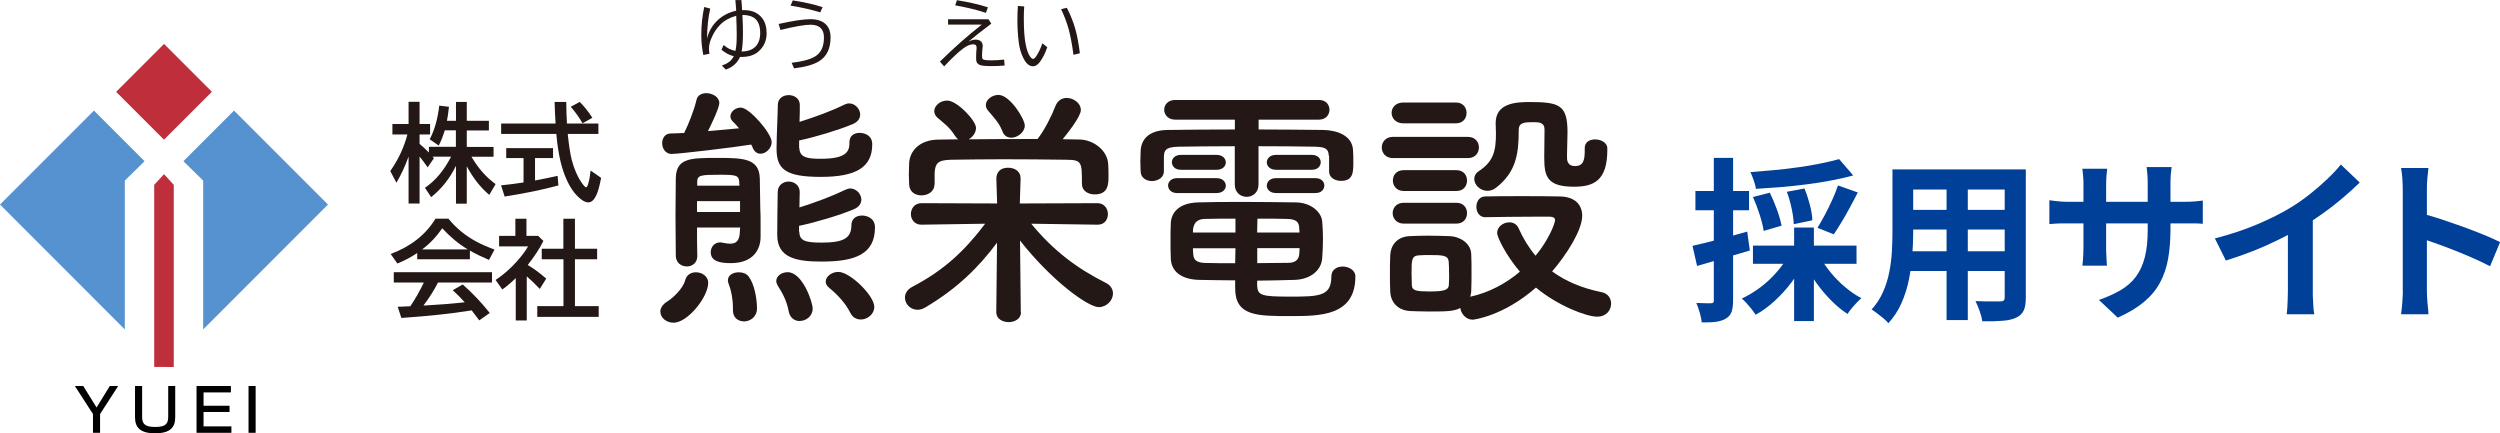 <?xml version="1.0" encoding="UTF-8"?>
<svg id="_レイヤー_2" data-name="レイヤー 2" xmlns="http://www.w3.org/2000/svg" viewBox="0 0 256.81 44.5">
  <defs>
    <style>
      .cls-1 {
        fill: #5692d0;
      }

      .cls-2 {
        fill: #004098;
      }

      .cls-3 {
        fill: #231815;
      }

      .cls-4 {
        fill: #bf2e3b;
      }
    </style>
  </defs>
  <g id="_レイヤー_1-2" data-name="レイヤー 1">
    <g>
      <g>
        <g>
          <g>
            <g>
              <polygon class="cls-1" points="14.85 16.56 9.65 11.36 0 21.01 12.82 33.84 12.82 18.55 14.85 16.56"/>
              <polygon class="cls-1" points="18.84 16.56 24.04 11.36 33.69 21.01 20.87 33.84 20.87 18.55 18.84 16.56"/>
            </g>
            <g>
              <rect class="cls-4" x="13.37" y="5.96" width="6.96" height="6.95" transform="translate(-1.74 14.67) rotate(-44.99)"/>
              <polygon class="cls-4" points="17.85 37.7 17.85 18.99 16.85 17.89 15.84 18.99 15.84 37.69 17.85 37.7"/>
            </g>
          </g>
          <g>
            <path d="m8.55,39.65l1.37,2.21,1.36-2.21h.86l-1.86,2.88v1.93h-.73v-1.93l-1.86-2.88h.86Z"/>
            <path d="m14.6,39.65v3.14c0,.7.21,1.07,1.34,1.07s1.34-.37,1.34-1.07v-3.14h.72v3.21c0,1.02-.49,1.65-2.07,1.65-1.49,0-2.06-.57-2.06-1.65v-3.21h.73Z"/>
            <path d="m23.72,39.65v.66h-2.81v1.37h2.67v.64h-2.67v1.48h2.86v.66h-3.58v-4.81h3.53Z"/>
            <path d="m26.26,39.65v4.81h-.73v-4.81h.73Z"/>
          </g>
        </g>
        <g>
          <g>
            <path class="cls-3" d="m46.83,17.05c-.64,1.3-1.48,2.36-2.54,3.2l-.64-.96c1.06-.71,1.95-1.77,2.69-3.2h-1.9s.08.1.13.17l-.64.93c-.29-.42-.57-.79-.83-1.11v4.83h-1.13v-4.83c-.34.96-.76,1.86-1.25,2.69l-.63-1.2c.84-1.2,1.42-2.45,1.76-3.76h-1.54v-1.07h1.66v-2.28h1.13v2.28h1.08v1.07h-1.08v.97c.35.29.67.59.96.89v-.59h2.77v-1.69h-1.14c-.19.62-.4,1.14-.62,1.56l-.93-.64c.51-.97.83-2.13.98-3.46l1,.12c-.07.64-.14,1.12-.21,1.44h.93v-1.94h1.11v1.94h2.27v.99h-2.27v1.69h2.75v1.01h-2.27c.69,1.18,1.52,2.12,2.48,2.81l-.65,1.11c-.9-.76-1.67-1.74-2.31-2.94v3.84h-1.11v-3.87Z"/>
            <path class="cls-3" d="m54.96,16.24v2.3c.86-.16,1.63-.32,2.32-.48l.08.99c-1.62.44-3.46.82-5.52,1.14l-.37-1.15c.88-.09,1.65-.19,2.31-.3v-2.5h-1.78v-1.02h4.81v1.02h-1.84Zm3.28-3.55h3.23v1.07h-3.15c.12,1.15.25,2.02.4,2.62.25.96.59,1.76,1.04,2.4.21.3.36.46.45.46.07,0,.14-.12.21-.35.12-.4.2-.86.25-1.37l1.08.75c-.16.85-.33,1.46-.52,1.84-.22.45-.49.68-.8.68s-.68-.21-1.11-.64c-.39-.38-.75-.91-1.07-1.6-.57-1.2-.93-2.79-1.1-4.79h-5.67v-1.07h5.59c-.05-.79-.08-1.53-.1-2.22h1.2c0,.77.03,1.51.07,2.22Zm1.6-.03c-.36-.62-.76-1.18-1.21-1.69l.92-.5c.44.43.88.98,1.3,1.63l-1.01.56Z"/>
            <path class="cls-3" d="m48.27,25.75v.88h-5.41v-.64c-.62.42-1.3.78-2.04,1.08l-.69-.98c2.07-.77,3.6-1.98,4.61-3.63h1.32c.8.98,1.76,1.76,2.86,2.35.5.27,1.13.55,1.88.83l-.57,1.06c-.77-.33-1.43-.65-1.96-.96Zm-3.26,3.25c-.45.87-.96,1.66-1.51,2.38h.17c1.49-.08,2.84-.19,4.07-.33-.38-.42-.79-.84-1.23-1.24l1.02-.59c1.02.89,1.94,1.87,2.78,2.93l-1.08.76c-.31-.42-.57-.76-.78-1.03l-.18.03c-1.92.31-4.26.56-7.04.75l-.38-1.15c.28,0,.55-.02.8-.03l.5-.02c.52-.77.98-1.59,1.39-2.44h-3.09v-1.06h10.09v1.06h-5.52Zm3.04-3.38c-.93-.56-1.8-1.28-2.62-2.17-.6.87-1.29,1.59-2.07,2.17h4.68Z"/>
            <path class="cls-3" d="m54.21,27.22c.6.35,1.23.82,1.9,1.4l-.66,1.06c-.44-.47-.89-.9-1.34-1.29v4.53h-1.13v-4.35c-.44.43-.9.82-1.38,1.17l-.69-.98c.81-.54,1.55-1.19,2.22-1.95.46-.51.83-1.01,1.12-1.5h-2.98v-1.08h1.67v-1.76h1.14v1.76h1.2l.54.52c-.39.79-.93,1.61-1.61,2.47Zm3.66-1.67v-3.08h1.19v3.08h2.28v1.08h-2.28v4.82h2.44v1.1h-6.31v-1.1h2.69v-4.82h-2.23v-1.08h2.23Z"/>
          </g>
          <g>
            <g>
              <path class="cls-3" d="m67.83,32.02c0-.34.21-.73.7-1.04.6-.36,1.64-1.35,1.85-2.18.16-.6.62-.83,1.12-.83.62,0,1.25.42,1.25,1.07,0,1.48-2.11,4.11-3.56,4.11-.75,0-1.35-.52-1.35-1.12Zm1.2-16.2c-.68,0-1.01-.57-1.01-1.12,0-.49.29-.99.88-.99.36,0,.83-.03,1.38-.05.52-1.04,1.07-2.52,1.27-3.41.1-.47.55-.68.99-.68.65,0,1.35.39,1.35,1.01,0,.55-1.01,2.6-1.17,2.89,1.17-.1,2.34-.21,3.2-.29-.21-.23-.39-.47-.55-.6-.23-.21-.34-.42-.34-.62,0-.49.52-.91,1.07-.91.88,0,3.17,2.65,3.17,3.54,0,.65-.6,1.2-1.14,1.2-.31,0-.6-.16-.78-.55-.05-.1-.1-.26-.18-.39-1.77.29-7.41.96-8.14.96Zm2.57,7.54c0,1.01,0,2,.03,2.91v.03c0,.73-.55,1.07-1.07,1.07-.57,0-1.12-.36-1.14-1.09,0-1.27-.03-2.7-.03-4.11s.03-2.78.03-3.87c.05-2.05,1.46-2.08,4.26-2.08,2.63,0,4.32.03,4.37,2.11,0,.34.03,2.31.05,3.09.03.42.03.96.03,1.48v1.43c0,1.22-.68,2.7-3.07,2.7-1.14,0-2.05-.21-2.05-1.12,0-.52.36-1.01.96-1.01.08,0,.16,0,.23.03.29.05.55.1.81.1.55,0,.96-.23.99-1.22,0-.13.03-.29.03-.44h-4.42Zm4.42-2.7h-4.42v1.12h4.42v-1.12Zm-.08-1.98c-.05-.65-.29-.73-1.95-.73-1.98,0-2.37.03-2.37.73v.39h4.34l-.03-.39Zm.47,14.33c-.57,0-1.12-.36-1.12-1.12v-.23c0-.96-.18-1.85-.44-2.5-.05-.13-.08-.26-.08-.36,0-.55.55-.83,1.12-.83.39,0,.81.13,1.04.47.55.75.83,2.18.83,3.25,0,.86-.7,1.33-1.35,1.33Zm5.75-.03c-.52,0-1.01-.31-1.14-.99-.21-1.14-.68-1.95-1.12-2.63-.1-.18-.16-.34-.16-.49,0-.52.55-.91,1.17-.91,1.53,0,2.57,3.07,2.57,3.74,0,.78-.68,1.27-1.33,1.27Zm-.05-17.76c.05.99.86,1.09,2.24,1.09,2.78,0,2.91-.88,2.91-1.72,0-.65.49-.94,1.04-.94.49,0,1.3.23,1.3,1.17,0,2.37-1.66,3.35-5.28,3.35s-4.55-.78-4.55-2.89c0-1.22.13-3.77.13-4.5,0-.68.55-1.01,1.12-1.01s1.14.34,1.14,1.01c0,.39,0,1.04-.03,1.74,1.56-.49,3.35-1.14,4.6-1.77.18-.08.34-.13.49-.13.62,0,1.14.57,1.14,1.14,0,.39-.23.78-.81,1.01-1.46.6-3.77,1.3-5.46,1.66v.75Zm0,8.58c0,.99.73,1.12,2.31,1.12,2.21,0,3.04-.44,3.04-1.79,0-.68.52-.99,1.09-.99.42,0,1.33.21,1.33,1.22,0,2.76-2.05,3.51-5.46,3.51-2.55,0-4.58-.34-4.58-2.73,0-1.46.03-3.12.05-4.42,0-.7.57-1.07,1.12-1.07s1.14.36,1.14,1.07c0,.44-.03,1.01-.03,1.59,1.59-.49,3.46-1.2,4.73-1.82.18-.08.34-.13.49-.13.62,0,1.14.57,1.14,1.14,0,.39-.23.78-.81,1.01-1.48.62-3.87,1.33-5.59,1.69v.6Zm6.32,9.02c-.44,0-.86-.21-1.09-.7-.49-.99-1.33-1.87-2.16-2.55-.26-.21-.36-.42-.36-.65,0-.52.62-.99,1.3-.99,1.2,0,3.69,2.44,3.69,3.59,0,.75-.7,1.3-1.38,1.3Z"/>
              <path class="cls-3" d="m104.88,32.08c0,.68-.65,1.01-1.27,1.01s-1.27-.34-1.27-1.01v-.03l.08-7.12c-1.92,2.57-4.11,4.71-7.33,6.63-.29.18-.57.26-.83.26-.75,0-1.3-.6-1.3-1.25,0-.39.21-.83.78-1.12,3.17-1.66,5.3-3.61,7.46-6.47l-6.53.1h-.03c-.7,0-1.07-.55-1.07-1.09s.36-1.12,1.09-1.12l7.77.03-.08-2.55c0-.18.03-1.12,1.22-1.12.65,0,1.27.36,1.27,1.07v.05l-.08,2.55,7.98-.03c.7,0,1.07.57,1.07,1.12s-.34,1.09-1.04,1.09h-.03l-6.81-.1c2.31,2.81,4.73,4.6,7.67,6.08.52.26.73.68.73,1.09,0,.7-.65,1.4-1.46,1.4-1.09,0-4.84-2.7-8.09-6.84l.08,7.33v.03Zm-8.89-13.13c0,.73-.68,1.12-1.33,1.12s-1.25-.36-1.27-1.14c0-.34-.03-.68-.03-1.01,0-.36.03-.75.03-1.14.05-1.22,1.01-2.42,3.02-2.44l2.03-.03c-.13-.08-.23-.21-.34-.36-.55-.88-1.09-1.25-1.79-1.85-.23-.21-.34-.44-.34-.68,0-.57.62-1.09,1.33-1.09,1.01,0,2.96,2.05,2.96,2.81,0,.49-.34.94-.75,1.17,2.34-.03,4.71-.03,7.07-.03.7-.88,1.46-2.39,1.85-3.41.23-.57.68-.81,1.14-.81.7,0,1.46.52,1.46,1.25,0,.68-1.48,2.52-1.87,2.99.57,0,1.17.03,1.74.03,1.43.03,2.89,1.12,2.94,2.57.03.36.03.78.03,1.17,0,.88-.03,1.9-1.43,1.9-.65,0-1.3-.36-1.3-1.07v-.05c0-2.24-.03-2.42-1.61-2.44-2.05-.03-4.37-.05-6.6-.05-1.85,0-3.64.03-5.23.05-1.4.03-1.61.39-1.69,1.3v1.25Zm7.88-4.81c-.36,0-.73-.18-.88-.62-.36-.94-.94-1.48-1.51-2.18-.16-.18-.21-.36-.21-.55,0-.57.65-1.04,1.3-1.04,1.17,0,2.7,2.47,2.7,3.15s-.75,1.25-1.4,1.25Z"/>
              <path class="cls-3" d="m136.5,16.01c-.03-.75-.39-.91-1.4-.94-1.56-.03-3.67-.05-5.82-.05v3.93c0,.83-.6,1.27-1.22,1.27s-1.22-.44-1.22-1.27v-3.93c-2.18,0-4.26.03-5.77.05-1.4.03-1.48.42-1.51,1.01v1.53c0,.62-.62.99-1.22.99s-1.17-.34-1.17-1.01c0-.31-.03-.65-.03-.99s.03-.7.03-1.09c.05-1.14.78-2.13,2.76-2.16,2.08-.03,4.47-.05,6.92-.05v-1.01h-6.14c-.73,0-1.12-.52-1.12-1.01,0-.52.39-1.01,1.12-1.01h14.79c.7,0,1.07.49,1.07,1.01,0,.49-.36,1.01-1.07,1.01h-6.21v1.01c2.34,0,4.63.03,6.66.05,1.4.03,2.99.57,3.04,2.11.03.34.03.81.03,1.22,0,1.04-.03,1.9-1.27,1.9-.62,0-1.22-.34-1.22-.96v-1.61Zm-15.6,3.82c-.6,0-.91-.39-.91-.78,0-.36.31-.75.91-.75h4.08c.62,0,.94.39.94.78,0,.36-.31.75-.94.75h-4.08Zm8.24,9.52c.05,1.01.47,1.12,3.43,1.12s4.19-.05,4.19-2.05c0-.73.57-1.04,1.17-1.04s1.3.36,1.3,1.01c0,4.06-3.59,4.08-6.66,4.08-3.46,0-5.69,0-5.69-2.86v-.81c-1.17,0-2.37-.03-3.72-.05-1.87-.05-2.83-.91-2.89-2.16-.03-.65-.03-1.3-.03-1.9s0-1.22.03-1.79c.05-1.01.78-2.05,2.81-2.11,1.09-.03,2.63-.05,4.26-.05,2,0,4.13.03,5.8.05,1.53.03,2.6.99,2.68,1.95.05.57.08,1.17.08,1.77,0,.68-.03,1.38-.08,2.03-.08,1.17-1.14,2.16-2.83,2.21-1.4.03-2.63.08-3.85.08v.52Zm-7.85-11.91c-.6,0-.91-.39-.91-.78,0-.36.31-.75.91-.75h3.69c.62,0,.94.39.94.78,0,.36-.31.75-.94.75h-3.69Zm5.62,5.02c-1.17,0-2.29,0-3.15.03-1.09.03-1.22.78-1.22,1.4h4.37v-1.43Zm0,3.04h-4.37c0,.18.03.39.03.57.03.7.44.91,1.22.94.94.03,1.98.03,3.09.03l.03-1.53Zm6.58-1.61c0-.16-.03-.34-.03-.49-.03-.6-.31-.88-1.2-.91-.81-.03-1.92-.03-3.09-.03,0,.36-.03.86-.03,1.43h4.34Zm-4.34,1.61v1.53c1.09,0,2.16-.03,3.15-.03.7,0,1.12-.26,1.17-.94,0-.18.03-.39.03-.57h-4.34Zm1.92-8.06c-.62,0-.94-.39-.94-.75,0-.39.31-.78.94-.78h3.69c.62,0,.91.39.91.75,0,.39-.29.78-.91.78h-3.69Zm0,2.39c-.62,0-.94-.39-.94-.75,0-.39.31-.78.94-.78h4.06c.62,0,.91.39.91.75,0,.39-.29.78-.91.78h-4.06Z"/>
              <path class="cls-3" d="m143.08,16.24c-.75,0-1.14-.55-1.14-1.09s.39-1.09,1.14-1.09h7.7c.78,0,1.14.55,1.14,1.09s-.36,1.09-1.14,1.09h-7.7Zm9.52,6.08c-.62,0-.94-.52-.94-1.07s.31-1.07.91-1.07c1.01-.03,2.34-.03,3.72-.03s2.78,0,3.95.03c1.66.03,2.29.96,2.29,1.98,0,1.48-1.59,3.98-3.09,5.72,1.35.99,3.04,1.72,5.07,2.13.68.13.99.65.99,1.17,0,.68-.49,1.35-1.43,1.35-1.12,0-4.08-1.14-6.29-2.99-3.35,2.94-6.4,3.3-6.5,3.3-.68,0-1.2-.6-1.27-1.2-.65.34-1.35.36-3.2.36-.73,0-1.48-.03-2-.05-1.22-.08-1.98-.91-2-2.05-.03-.57-.03-1.09-.03-1.61,0-.73,0-1.4.03-2.05.03-.99.65-1.9,1.95-1.98.6-.03,1.27-.05,1.95-.05.83,0,1.64.03,2.26.05,1.01.05,2.13.73,2.16,1.85.03.6.03,1.25.03,1.9s0,1.3-.03,1.87c0,.21-.05.42-.1.6,1.95-.42,3.69-1.38,5.1-2.57-1.46-1.72-2.34-3.56-2.34-3.98,0-.65.65-1.09,1.25-1.09.39,0,.78.18.96.62.47,1.04,1.04,1.98,1.74,2.81,1.3-1.56,2-3.28,2-3.67,0-.31-.39-.34-.57-.34h-1.66c-1.61,0-3.43.03-4.86.05h-.03Zm-8.45-9.65c-.78,0-1.2-.55-1.2-1.07,0-.55.42-1.07,1.2-1.07h5.41c.73,0,1.09.52,1.09,1.07s-.36,1.07-1.09,1.07h-5.41Zm.05,10.3c-.75,0-1.14-.55-1.14-1.07,0-.55.39-1.07,1.14-1.07h5.41c.73,0,1.09.52,1.09,1.07s-.36,1.07-1.09,1.07h-5.41Zm0-3.35c-.75,0-1.12-.55-1.12-1.07,0-.55.36-1.07,1.12-1.07h5.41c.73,0,1.09.52,1.09,1.07s-.36,1.07-1.09,1.07h-5.41Zm4.65,8.48c0-.42,0-.83-.03-1.2-.05-.68-.62-.7-1.95-.7-.36,0-.73,0-1.12.03-.75.05-.75.49-.75,1.87,0,.42.03.83.03,1.22.03.55.52.62,1.85.62,1.48,0,1.92-.16,1.95-.65.03-.36.03-.78.03-1.2Zm13.94-12.9c0-.62.52-.88,1.07-.88.6,0,1.25.34,1.25.91v.18c0,3.17-1.43,3.77-3.41,3.77-2.78,0-3.07-1.04-3.07-3.02,0-.96.03-2.08.03-2.86,0-.73-.6-.75-1.09-.75-.94,0-1.56,0-1.56.81,0,2.42-.26,4.32-2.34,5.93-.29.23-.6.31-.88.31-.75,0-1.35-.62-1.35-1.22,0-.29.13-.57.44-.78,1.51-.99,1.79-2.03,1.79-3.9,0-.31-.03-.65-.03-1.01v-.05c0-2.05,2.08-2.16,3.48-2.16,3.09,0,3.9.31,3.9,3.12,0,.83-.05,1.51-.05,2.24v.36c0,.52.23.86.83.86.88,0,.99-.68.99-1.59v-.26Z"/>
            </g>
            <g>
              <path class="cls-3" d="m72.96.88c-.21.9-.32,1.93-.33,3.09.18-.76.55-1.4,1.13-1.93.49-.45,1.11-.77,1.86-.94v-.12c-.03-.39-.06-.71-.08-.97h.62c.03.29.05.63.07,1.03h.2c.84,0,1.46.29,1.88.84.29.39.44.91.44,1.55,0,.73-.27,1.35-.8,1.83-.44.4-1.03.59-1.78.59h-.15c-.2.44-.49.77-.86,1.01-.16.1-.36.2-.6.29l-.41-.41c.3-.11.55-.23.73-.37.21-.15.37-.35.5-.6-.42-.09-.84-.31-1.27-.66l.23-.49c.33.31.73.51,1.21.61.09-.39.13-.93.13-1.63,0-.52-.02-1.17-.05-1.98-.68.19-1.22.49-1.64.91-.4.4-.71.89-.95,1.48-.14.34-.21.68-.21,1.01,0,.16.02.33.05.5l-.63.13c-.14-.66-.21-1.35-.21-2.07,0-.97.1-1.92.3-2.86l.61.16Zm3.31.65v.16c.04.72.05,1.27.05,1.64,0,.87-.05,1.52-.14,1.96.63,0,1.1-.18,1.42-.5.33-.33.49-.8.49-1.41,0-.66-.17-1.14-.5-1.44-.29-.26-.73-.4-1.32-.41Z"/>
              <path class="cls-3" d="m79.99,2.46c1.49-.33,2.57-.49,3.26-.49.74,0,1.3.2,1.66.61.27.31.41.72.41,1.25,0,1.17-.4,1.99-1.21,2.48-.57.34-1.42.58-2.54.71l-.25-.57c1.06-.12,1.85-.33,2.36-.62.64-.37.96-1.02.96-1.97,0-.88-.46-1.32-1.39-1.32-.59,0-1.62.18-3.08.54l-.18-.6Zm4.27-1.19c-.95-.29-1.97-.52-3.05-.69l.23-.54c1.22.19,2.24.42,3.06.7l-.24.53Z"/>
            </g>
            <g>
              <path class="cls-3" d="m97.38,1.98h4.16l.29.45c-.89.67-1.67,1.28-2.34,1.84.27-.13.51-.2.73-.2.19,0,.35.04.48.13.17.12.25.29.25.52,0,.04,0,.1-.02.18-.03.31-.05.6-.05.88,0,.15.03.25.08.3.09.08.38.12.88.12.44,0,.88-.03,1.31-.08l.05.61c-.41.04-.87.06-1.4.06-.58,0-.96-.04-1.15-.12-.15-.06-.25-.15-.31-.27-.05-.1-.07-.25-.07-.44,0-.41.02-.75.05-1.01,0-.03,0-.05,0-.07,0-.22-.12-.33-.36-.33-.3,0-.65.15-1.06.46-.5.38-1.14.98-1.91,1.81l-.44-.49c1.42-1.4,2.85-2.67,4.3-3.8h-3.46v-.56Zm3.9-.66c-.97-.32-2.02-.57-3.16-.77l.18-.53c1.18.19,2.24.43,3.18.73l-.2.57Z"/>
              <path class="cls-3" d="m107.58,4.85c-.21.61-.46,1.11-.75,1.5-.22.3-.46.46-.72.46-.39,0-.72-.29-1-.87-.23-.47-.39-1-.46-1.59-.09-.69-.14-1.47-.14-2.35,0-.45.02-.91.05-1.39l.65.05c-.03.42-.04.83-.04,1.23,0,1.21.07,2.12.21,2.76.11.5.24.88.41,1.12.12.19.23.28.33.28s.21-.1.34-.3c.21-.31.42-.74.62-1.3l.5.4Zm2.69.77c-.14-1.04-.3-1.91-.49-2.61-.2-.71-.46-1.4-.78-2.07l.59-.14c.38.73.67,1.47.88,2.21.18.64.33,1.46.46,2.46l-.66.16Z"/>
            </g>
          </g>
        </g>
      </g>
      <g>
        <path class="cls-2" d="m173.87,25.25c.72-.16,1.58-.37,2.58-.63,1-.26,2.01-.54,3.03-.83l.27,1.94c-.92.28-1.86.55-2.8.83-.94.28-1.81.53-2.62.76l-.47-2.07Zm.29-5.63h5.51v1.98h-5.51v-1.98Zm1.89-3.4h1.98v14.62c0,.49-.05.88-.15,1.18-.1.29-.29.52-.57.69-.26.17-.6.28-1,.34s-.9.08-1.5.07c-.02-.26-.09-.59-.2-.98-.11-.39-.23-.73-.36-1.02.34.01.65.02.93.03.28,0,.48,0,.58,0,.11,0,.18-.02.23-.06.04-.04.06-.12.06-.24v-14.62Zm7.61,10.08l1.67.58c-.36.74-.8,1.46-1.32,2.15-.52.69-1.1,1.32-1.72,1.89s-1.27,1.04-1.94,1.41c-.11-.17-.25-.36-.41-.57-.17-.21-.34-.41-.52-.61-.18-.2-.35-.36-.5-.48.65-.3,1.27-.68,1.88-1.13s1.16-.97,1.66-1.53c.5-.56.9-1.13,1.21-1.71Zm5.27-9.95l1.44,1.67c-.7.19-1.45.37-2.27.52-.82.16-1.66.29-2.54.4-.88.11-1.75.21-2.63.28-.88.07-1.73.13-2.56.18-.02-.24-.1-.53-.22-.87-.12-.34-.23-.63-.34-.85.82-.06,1.64-.13,2.48-.21s1.65-.17,2.46-.29c.8-.11,1.56-.24,2.28-.39s1.35-.29,1.9-.45Zm-8.86,3.89l1.73-.45c.26.53.51,1.11.74,1.75.23.64.38,1.18.47,1.64l-1.84.54c-.06-.46-.2-1.01-.41-1.67-.21-.65-.44-1.26-.69-1.81Zm0,4.99h10.64v1.87h-10.64v-1.87Zm3.49-5.53l1.8-.34c.22.52.4,1.08.56,1.69.16.61.24,1.14.25,1.58l-1.91.4c-.01-.43-.08-.96-.21-1.58s-.29-1.21-.5-1.75Zm.74,3.67h2.03v9.61h-2.03v-9.61Zm2.66,3.01c.3.55.67,1.1,1.12,1.64.44.54.94,1.04,1.48,1.49.55.46,1.09.83,1.65,1.12-.14.12-.31.28-.5.48-.19.2-.36.4-.52.59-.16.2-.3.38-.4.55-.59-.38-1.16-.85-1.71-1.41-.55-.56-1.07-1.17-1.54-1.84-.47-.67-.88-1.35-1.21-2.04l1.64-.58Zm1.85-7.33l2.03.72c-.26.52-.54,1.03-.82,1.56-.28.52-.56,1.02-.85,1.49-.28.47-.55.89-.8,1.25l-1.67-.67c.24-.38.49-.83.76-1.33s.52-1.02.76-1.55c.24-.53.44-1.02.59-1.48Z"/>
        <path class="cls-2" d="m194.41,17.4h2.12v6.48c0,.71-.03,1.48-.09,2.32s-.18,1.68-.35,2.53c-.17.85-.43,1.65-.77,2.42-.34.77-.79,1.45-1.34,2.05-.11-.14-.27-.31-.49-.49-.22-.18-.44-.35-.66-.52-.22-.17-.41-.3-.57-.4.49-.54.88-1.14,1.17-1.79s.5-1.33.64-2.03c.14-.7.23-1.4.27-2.11.04-.7.06-1.37.06-2.01v-6.46Zm1.21,8.41h11.18v2.03h-11.18v-2.03Zm.04-8.41h11.03v2.07h-11.03v-2.07Zm0,4.16h11.07v2.02h-11.07v-2.02Zm4.3-3.33h2.18v14.65h-2.18v-14.65Zm5.98-.83h2.16v13.16c0,.58-.07,1.02-.22,1.34s-.4.56-.77.73c-.36.17-.82.28-1.39.32-.56.05-1.26.07-2.09.05-.04-.29-.13-.64-.27-1.04-.14-.41-.29-.75-.43-1.03.35.01.7.02,1.04.03.35,0,.66,0,.93,0h.58c.17,0,.29-.03.35-.09s.1-.17.1-.34v-13.14Z"/>
        <path class="cls-2" d="m210.52,20.57c.12.01.28.03.47.06.19.03.41.05.67.07s.53.03.83.03h11.81c.48,0,.87-.01,1.17-.04s.57-.05.81-.09v2.39c-.19-.02-.45-.04-.77-.04-.32,0-.73,0-1.21,0h-11.81c-.3,0-.57,0-.82,0-.25,0-.46.02-.65.03-.19.01-.35.02-.5.04v-2.45Zm5.94-3.24c-.02.17-.05.39-.07.67-.02.28-.04.6-.04.95v6.44c0,.26,0,.52.02.77.01.25.02.46.03.65s.02.35.03.48h-2.52c.02-.13.04-.29.05-.48s.02-.4.04-.65c.01-.25.02-.5.02-.77v-6.44c0-.26,0-.53-.03-.81-.02-.28-.05-.55-.08-.81h2.56Zm6.5,6.21c0,1.12-.08,2.13-.24,3.03-.16.91-.44,1.73-.84,2.47s-.95,1.4-1.66,1.99c-.71.59-1.6,1.12-2.68,1.6l-1.93-1.82c.86-.3,1.61-.64,2.24-1.01.63-.37,1.15-.83,1.56-1.38.41-.55.71-1.21.91-1.98.2-.77.3-1.71.3-2.82v-4.79c0-.37-.01-.7-.04-.98-.02-.28-.05-.51-.07-.69h2.57c-.02.18-.05.41-.08.69-.03.28-.04.61-.04.98v4.7Z"/>
        <path class="cls-2" d="m227.53,24.49c1.62-.42,3.09-.91,4.4-1.47,1.31-.56,2.47-1.14,3.46-1.75.62-.38,1.25-.82,1.88-1.32.63-.5,1.22-1.01,1.78-1.54.56-.53,1.03-1.03,1.41-1.51l1.94,1.85c-.55.54-1.16,1.09-1.81,1.64-.65.55-1.33,1.08-2.04,1.58s-1.41.97-2.11,1.39c-.68.4-1.45.8-2.29,1.22-.85.42-1.74.82-2.67,1.19-.94.37-1.88.7-2.83.99l-1.13-2.27Zm7.49-2.07l2.56-.59v8.1c0,.26,0,.55.02.86.01.31.03.6.05.87s.05.48.09.62h-2.84c.02-.14.04-.35.06-.62s.03-.56.04-.87c.01-.31.02-.6.02-.86v-7.51Z"/>
        <path class="cls-2" d="m246.82,29.77v-10.35c0-.31-.02-.67-.04-1.08-.03-.41-.08-.77-.13-1.08h2.81c-.04.31-.07.66-.11,1.03-.04.38-.05.75-.05,1.12v10.35c0,.17,0,.4.02.71.01.31.04.62.07.95.04.32.06.61.07.86h-2.81c.05-.36.09-.78.13-1.26.04-.48.05-.9.05-1.26Zm1.93-7.85c.6.16,1.27.36,2.02.6.74.25,1.49.51,2.25.78.76.28,1.47.55,2.13.82s1.22.52,1.67.75l-1.03,2.48c-.5-.26-1.06-.53-1.67-.8-.61-.27-1.23-.53-1.86-.78s-1.25-.49-1.85-.7c-.61-.22-1.16-.41-1.65-.58v-2.57Z"/>
      </g>
    </g>
  </g>
</svg>